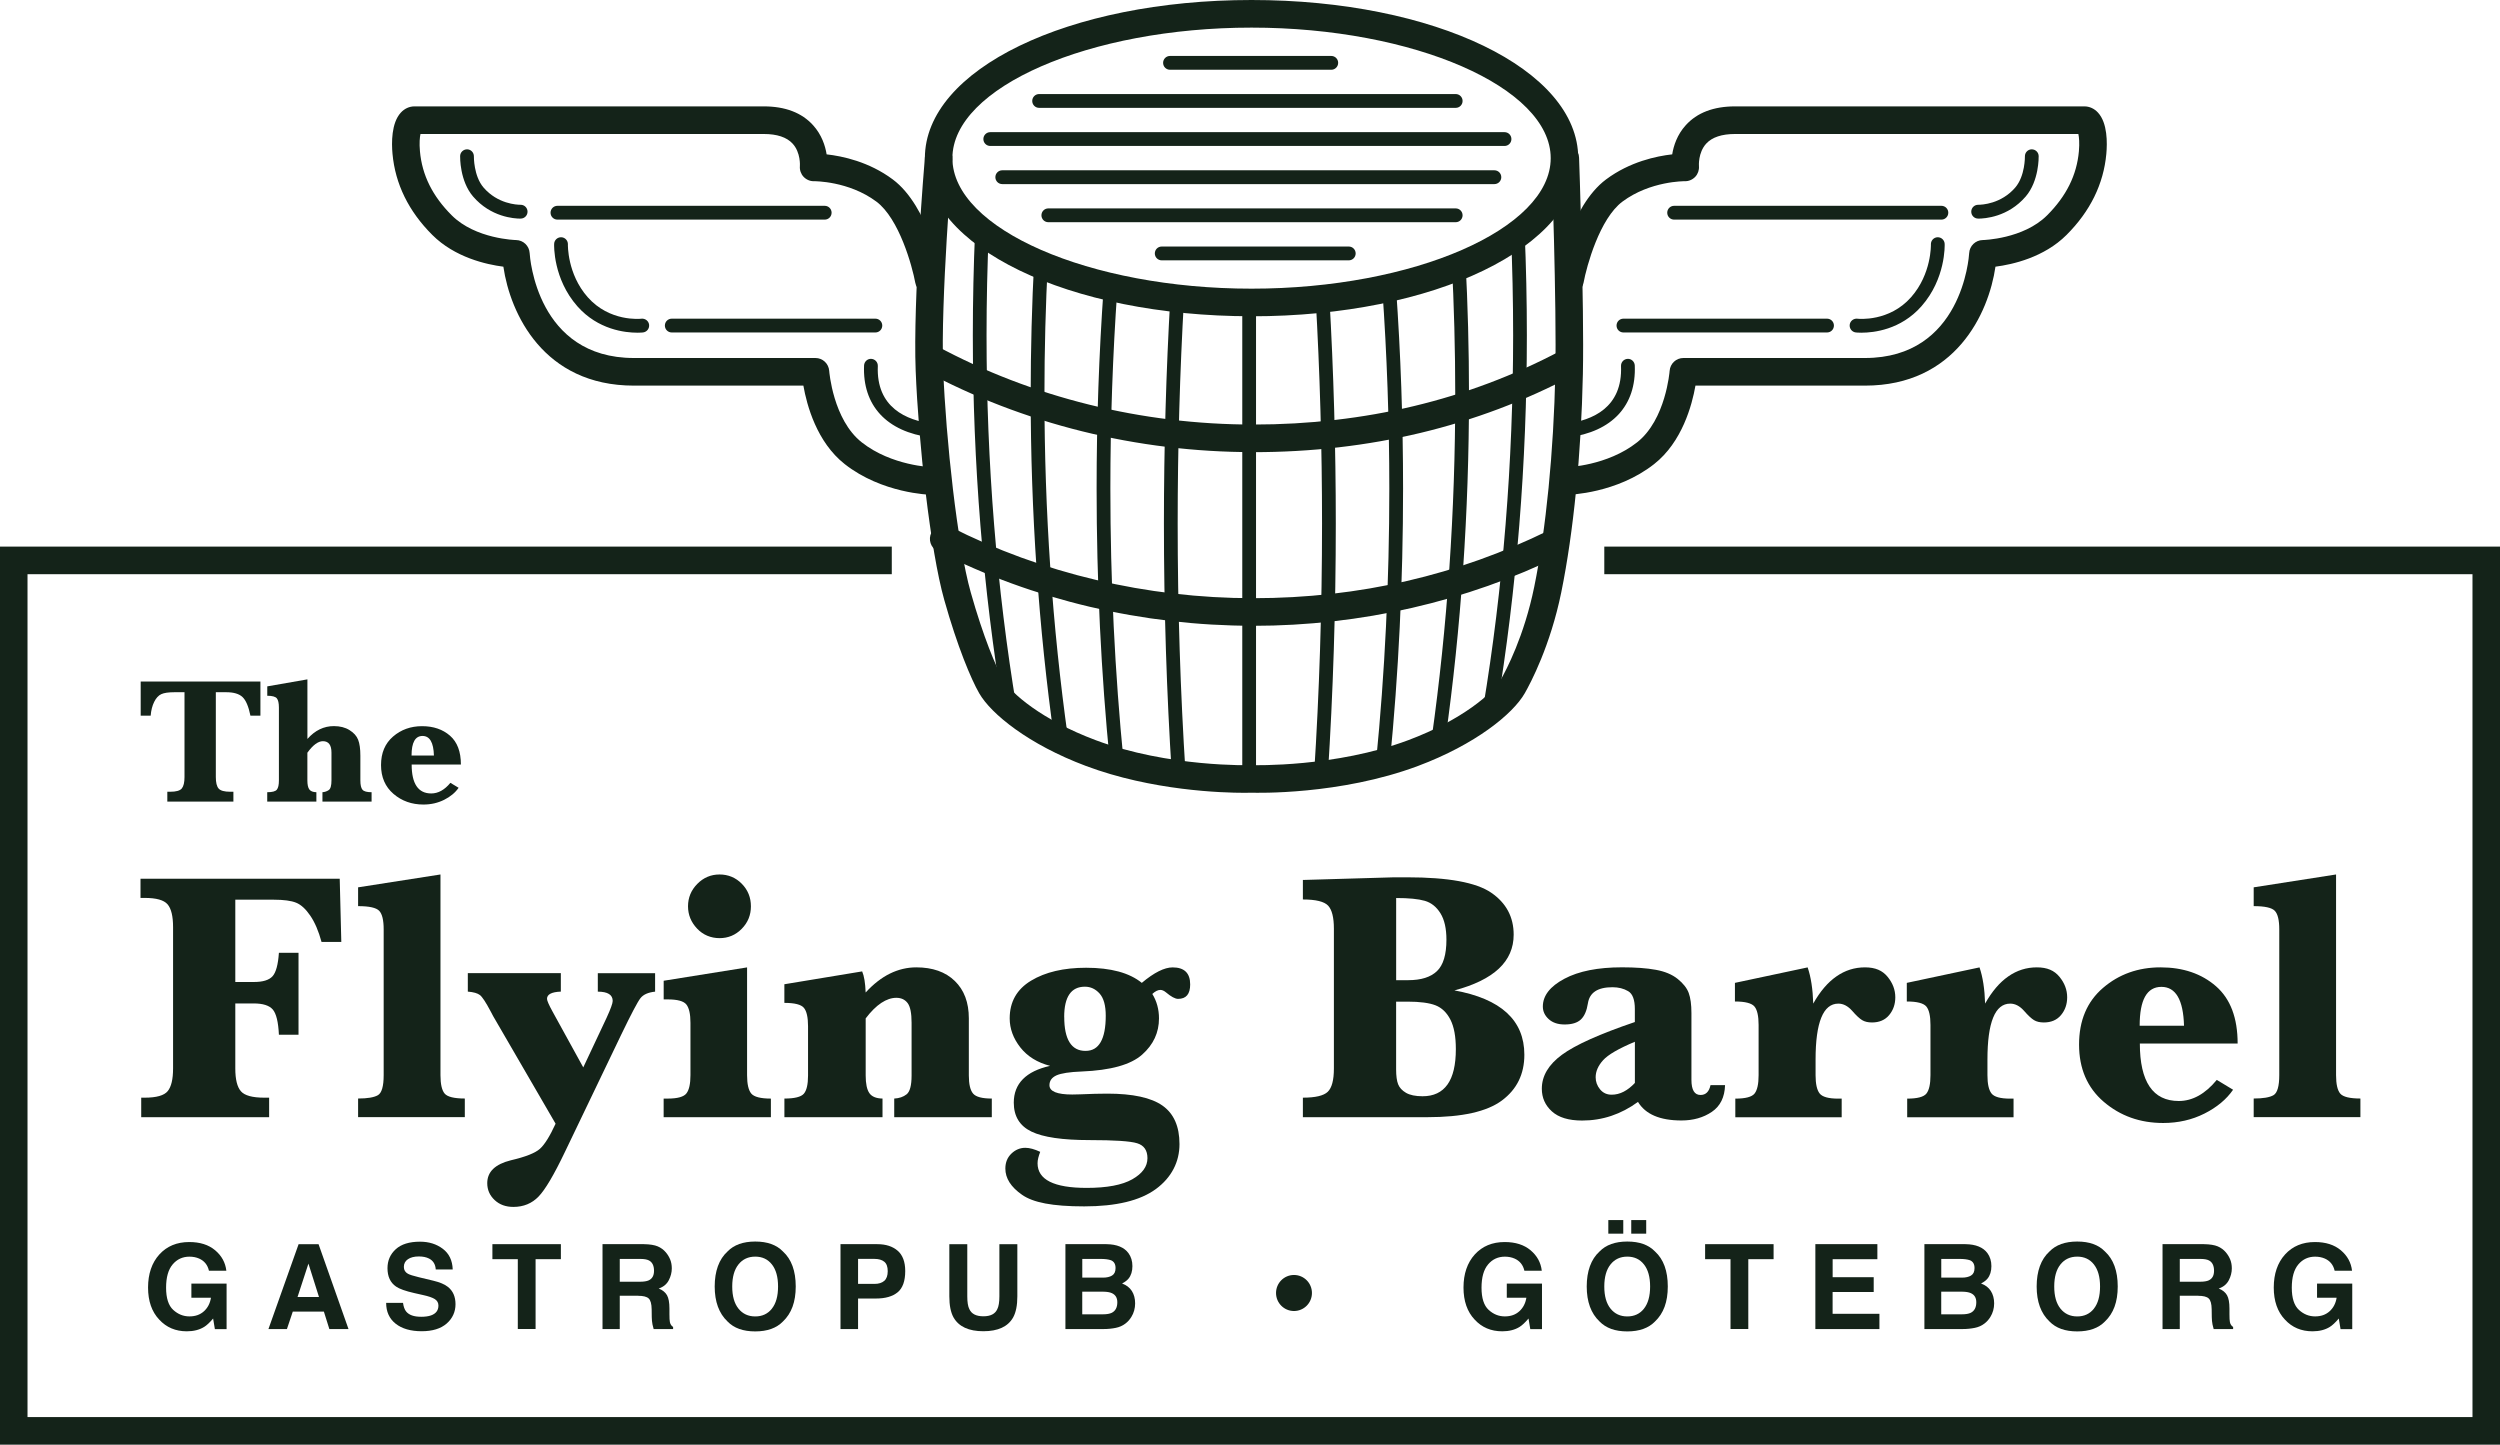 <svg width="443" height="256" viewBox="0 0 443 256" fill="none" xmlns="http://www.w3.org/2000/svg">
<g clip-path="url(#clip0_52_18)">
<path d="M41.696 177.804V189.337C41.696 191.27 42.027 192.613 42.69 193.372C43.352 194.131 44.727 194.508 46.822 194.508H47.69V197.965H25.023V194.508H25.642C27.73 194.508 29.093 194.119 29.724 193.341C30.356 192.563 30.668 191.226 30.668 189.337V164.282C30.668 162.349 30.343 161.006 29.693 160.247C29.043 159.488 27.693 159.111 25.642 159.111H24.898V155.717H60.199L60.48 166.905H56.974C56.455 164.991 55.792 163.447 54.986 162.261C54.179 161.075 53.342 160.31 52.473 159.959C51.604 159.607 50.279 159.425 48.497 159.425H41.696V174.008H45.015C46.59 174.008 47.678 173.669 48.291 172.998C48.903 172.32 49.278 170.933 49.422 168.837H52.898V183.357H49.422C49.316 181.092 48.953 179.605 48.334 178.883C47.715 178.168 46.584 177.81 44.952 177.81H41.696V177.804Z" fill="#142319"/>
<path d="M78.052 154.957V190.516C78.052 192.116 78.302 193.208 78.796 193.786C79.29 194.363 80.483 194.658 82.365 194.658V197.958H63.455V194.658C65.112 194.658 66.281 194.463 66.962 194.068C67.643 193.673 67.987 192.487 67.987 190.516V164.683C67.987 163.045 67.725 161.947 67.193 161.395C66.668 160.843 65.418 160.567 63.455 160.567V157.235L78.046 154.957H78.052Z" fill="#142319"/>
<path d="M103.351 189.149L107.483 180.364C108.208 178.783 108.57 177.785 108.57 177.371C108.57 176.273 107.689 175.721 105.932 175.721V172.452H116.084V175.721C114.865 175.846 113.996 176.229 113.49 176.875C112.984 177.522 111.84 179.693 110.058 183.389L100.125 204.083C98.181 208.155 96.618 210.803 95.436 212.027C94.255 213.25 92.767 213.865 90.967 213.865C89.623 213.865 88.516 213.464 87.647 212.648C86.778 211.832 86.341 210.841 86.341 209.655C86.341 207.641 87.741 206.292 90.529 205.601C93.117 204.999 94.83 204.321 95.668 203.575C96.505 202.828 97.431 201.341 98.45 199.12L87.397 180.075L86.903 179.141C86.078 177.584 85.453 176.643 85.041 176.323C84.628 176.003 83.915 175.796 82.897 175.714V172.445H99.381V175.714C97.743 175.777 96.93 176.204 96.93 176.995C96.93 177.308 97.262 178.068 97.924 179.272L103.357 189.149H103.351Z" fill="#142319"/>
<path d="M132.382 171.416V190.523C132.382 192.104 132.632 193.189 133.126 193.779C133.62 194.369 134.782 194.67 136.601 194.67V197.971H117.598V194.67H118.31C120.067 194.67 121.18 194.357 121.648 193.735C122.117 193.114 122.349 192.041 122.349 190.523V181.236C122.349 179.699 122.111 178.626 121.636 178.011C121.161 177.396 120.054 177.095 118.317 177.095H117.604V173.788L132.382 171.422V171.416ZM121.917 160.598C121.917 159.061 122.467 157.737 123.561 156.626C124.655 155.515 125.974 154.957 127.506 154.957C129.037 154.957 130.375 155.509 131.45 156.607C132.526 157.705 133.063 159.036 133.063 160.598C133.063 162.161 132.519 163.485 131.432 164.589C130.344 165.693 129.037 166.239 127.506 166.239C125.974 166.239 124.58 165.674 123.518 164.539C122.449 163.409 121.917 162.092 121.917 160.598Z" fill="#142319"/>
<path d="M153.399 180.452V190.579C153.399 192.035 153.618 193.07 154.049 193.698C154.481 194.325 155.262 194.645 156.381 194.664V197.965H138.996V194.664C140.797 194.664 141.947 194.376 142.441 193.805C142.935 193.234 143.185 192.161 143.185 190.579V181.851C143.185 180.27 142.941 179.184 142.453 178.594C141.966 178.005 140.816 177.71 138.99 177.71V174.409L152.774 172.131C153.124 172.941 153.331 174.189 153.393 175.871C154.762 174.378 156.194 173.261 157.694 172.52C159.194 171.786 160.751 171.416 162.364 171.416C165.258 171.416 167.54 172.219 169.196 173.832C170.853 175.444 171.678 177.647 171.678 180.452V190.579C171.678 192.135 171.934 193.208 172.441 193.792C172.947 194.376 174.047 194.664 175.748 194.664V197.965H158.457V194.664C159.326 194.62 160.057 194.376 160.645 193.918C161.232 193.459 161.532 192.349 161.532 190.586V181.236C161.532 179.529 161.301 178.369 160.832 177.747C160.363 177.126 159.701 176.812 158.832 176.812C157.963 176.812 157.075 177.114 156.162 177.716C155.25 178.318 154.331 179.234 153.399 180.458V180.452Z" fill="#142319"/>
<path d="M186.063 188.866C183.806 188.282 182.049 187.19 180.799 185.597C179.549 183.997 178.917 182.284 178.917 180.458C178.917 177.527 180.18 175.3 182.706 173.775C185.231 172.25 188.482 171.485 192.458 171.485C194.652 171.485 196.571 171.711 198.215 172.156C199.859 172.602 201.234 173.273 202.328 174.164C204.504 172.338 206.323 171.422 207.792 171.422C209.861 171.422 210.899 172.432 210.899 174.446C210.899 176.153 210.186 177 208.754 177C208.236 177 207.523 176.617 206.61 175.846C206.26 175.557 205.929 175.413 205.616 175.413C205.179 175.413 204.704 175.651 204.191 176.128C204.979 177.414 205.373 178.858 205.373 180.458C205.373 182.974 204.379 185.114 202.391 186.877C200.384 188.665 196.815 189.663 191.676 189.87C189.526 189.951 188.032 190.184 187.206 190.554C186.381 190.93 185.962 191.508 185.962 192.298C185.962 193.396 187.306 193.948 190.001 193.948C190.582 193.948 191.914 193.905 194.008 193.823C194.733 193.804 195.464 193.792 196.215 193.792C200.728 193.792 203.985 194.501 205.991 195.912C207.998 197.324 209.005 199.602 209.005 202.739C209.005 205.877 207.604 208.657 204.816 210.702C202.022 212.748 197.79 213.771 192.12 213.771C186.45 213.771 183.062 213.087 181.099 211.712C179.13 210.338 178.148 208.795 178.148 207.069C178.148 205.99 178.505 205.105 179.217 204.421C179.93 203.737 180.755 203.392 181.687 203.392C182.431 203.392 183.312 203.631 184.325 204.107C184.181 204.484 184.068 204.842 183.981 205.18C183.893 205.519 183.856 205.839 183.856 206.128C183.856 207.584 184.581 208.675 186.031 209.403C187.482 210.131 189.651 210.495 192.551 210.495C196.152 210.495 198.846 209.987 200.64 208.97C202.428 207.954 203.328 206.705 203.328 205.231C203.328 203.838 202.716 202.953 201.497 202.583C200.278 202.206 197.471 202.024 193.083 202.024C188.282 202.024 184.837 201.522 182.762 200.512C180.68 199.502 179.642 197.795 179.642 195.385C179.642 193.704 180.18 192.317 181.255 191.225C182.331 190.133 183.937 189.349 186.069 188.872L186.063 188.866ZM188.582 180.2C188.582 182.196 188.894 183.695 189.526 184.706C190.157 185.716 191.095 186.218 192.339 186.218C193.583 186.218 194.439 185.697 195.039 184.662C195.639 183.62 195.939 182.064 195.939 179.987C195.939 178.18 195.577 176.868 194.852 176.059C194.127 175.25 193.258 174.842 192.245 174.842C191.026 174.842 190.107 175.287 189.494 176.184C188.882 177.075 188.575 178.418 188.575 180.207L188.582 180.2Z" fill="#142319"/>
<path d="M257.695 175.494C261.833 176.241 264.94 177.565 267.009 179.466C269.079 181.368 270.116 183.846 270.116 186.902C270.116 190.328 268.791 193.033 266.141 195.003C263.49 196.979 259.095 197.965 252.944 197.965H230.871V194.507C233.084 194.507 234.553 194.162 235.278 193.466C236.003 192.769 236.366 191.395 236.366 189.337V164.564C236.366 162.568 236.022 161.207 235.341 160.479C234.659 159.751 233.165 159.387 230.871 159.387V155.93L247.049 155.459H249.343C256.626 155.459 261.596 156.369 264.246 158.189C266.897 160.008 268.222 162.487 268.222 165.624C268.222 167.99 267.347 169.998 265.597 171.642C263.846 173.286 261.215 174.572 257.695 175.507V175.494ZM247.393 173.687H249.537C251.813 173.687 253.513 173.154 254.632 172.081C255.751 171.008 256.307 169.157 256.307 166.515C256.307 164.539 255.957 162.982 255.251 161.84C254.545 160.698 253.619 159.958 252.475 159.625C251.325 159.293 249.637 159.13 247.399 159.13V173.681L247.393 173.687ZM247.393 177.49V189.487C247.393 190.648 247.512 191.533 247.749 192.135C247.987 192.738 248.45 193.24 249.143 193.648C249.837 194.049 250.813 194.256 252.075 194.256C254.044 194.256 255.513 193.56 256.501 192.167C257.489 190.774 257.976 188.684 257.976 185.904C257.976 183.683 257.658 181.939 257.014 180.684C256.37 179.429 255.495 178.582 254.376 178.142C253.257 177.709 251.6 177.49 249.406 177.49H247.387H247.393Z" fill="#142319"/>
<path d="M290.258 195.253C288.745 196.358 287.17 197.18 285.526 197.732C283.882 198.284 282.156 198.56 280.356 198.56C277.974 198.56 276.193 198.021 274.999 196.941C273.805 195.862 273.211 194.519 273.211 192.919C273.211 190.654 274.399 188.652 276.78 186.902C279.162 185.151 283.463 183.225 289.695 181.104V178.801C289.695 177.157 289.302 176.103 288.514 175.638C287.726 175.168 286.795 174.936 285.72 174.936C283.113 174.936 281.663 175.889 281.375 177.803C281.169 179.115 280.756 180.062 280.131 180.652C279.506 181.242 278.55 181.537 277.243 181.537C276.062 181.537 275.124 181.223 274.43 180.589C273.736 179.955 273.392 179.215 273.392 178.362C273.392 176.429 274.667 174.791 277.212 173.436C279.756 172.081 283.163 171.409 287.426 171.409C289.808 171.409 291.796 171.553 293.402 171.848C295.009 172.137 296.303 172.677 297.284 173.467C298.266 174.258 298.922 175.086 299.241 175.958C299.56 176.831 299.722 178.017 299.722 179.51V191.351C299.722 193.139 300.26 194.03 301.335 194.03C302.267 194.03 302.854 193.446 303.104 192.285H305.68C305.617 194.425 304.836 196.006 303.336 197.023C301.835 198.039 300.041 198.548 297.947 198.548C294.14 198.548 291.571 197.45 290.246 195.247L290.258 195.253ZM289.702 191.89V184.599C286.826 185.804 284.945 186.895 284.069 187.868C283.188 188.847 282.75 189.851 282.75 190.892C282.75 191.683 283.007 192.392 283.525 193.026C284.044 193.66 284.726 193.98 285.576 193.98C286.32 193.98 287.032 193.804 287.72 193.446C288.401 193.095 289.064 192.574 289.708 191.89H289.702Z" fill="#142319"/>
<path d="M321.307 177.835C322.508 175.695 323.87 174.089 325.408 173.022C326.94 171.949 328.628 171.416 330.472 171.416C332.316 171.416 333.566 171.974 334.479 173.085C335.391 174.196 335.848 175.407 335.848 176.718C335.848 177.942 335.485 178.996 334.76 179.868C334.035 180.74 333.022 181.18 331.716 181.18C331.009 181.18 330.434 181.048 329.978 180.772C329.522 180.502 328.921 179.943 328.178 179.09C327.434 178.262 326.627 177.841 325.758 177.841C324.414 177.841 323.402 178.67 322.733 180.32C322.058 181.97 321.72 184.449 321.72 187.756V190.529C321.72 192.066 321.958 193.139 322.433 193.754C322.908 194.369 324.008 194.677 325.727 194.677H326.346V197.977H307.498V194.677C309.299 194.677 310.437 194.376 310.912 193.773C311.387 193.171 311.624 192.092 311.624 190.529V181.613C311.624 180.031 311.38 178.946 310.893 178.356C310.405 177.766 309.249 177.465 307.43 177.465V174.164L320.313 171.422C320.895 173.104 321.226 175.244 321.307 177.841V177.835Z" fill="#142319"/>
<path d="M351.763 177.835C352.963 175.695 354.326 174.089 355.863 173.022C357.395 171.949 359.083 171.416 360.927 171.416C362.771 171.416 364.021 171.974 364.934 173.085C365.847 174.196 366.303 175.407 366.303 176.718C366.303 177.942 365.94 178.996 365.215 179.868C364.49 180.74 363.477 181.18 362.171 181.18C361.464 181.18 360.889 181.048 360.433 180.772C359.977 180.502 359.377 179.943 358.633 179.09C357.889 178.262 357.082 177.841 356.213 177.841C354.869 177.841 353.857 178.67 353.188 180.32C352.513 181.97 352.175 184.449 352.175 187.756V190.529C352.175 192.066 352.413 193.139 352.888 193.754C353.363 194.369 354.463 194.677 356.182 194.677H356.801V197.977H337.954V194.677C339.754 194.677 340.892 194.376 341.367 193.773C341.842 193.171 342.079 192.092 342.079 190.529V181.613C342.079 180.031 341.836 178.946 341.348 178.356C340.86 177.766 339.704 177.465 337.885 177.465V174.164L350.769 171.422C351.35 173.104 351.681 175.244 351.763 177.841V177.835Z" fill="#142319"/>
<path d="M379.181 184.907C379.181 188.295 379.756 190.837 380.906 192.543C382.057 194.25 383.782 195.097 386.076 195.097C388.52 195.097 390.765 193.848 392.815 191.357L395.703 193.102C394.522 194.809 392.834 196.214 390.627 197.325C388.42 198.435 385.982 198.994 383.313 198.994C379.212 198.994 375.705 197.739 372.786 195.241C369.867 192.738 368.41 189.356 368.41 185.095C368.41 180.835 369.823 177.49 372.648 175.062C375.474 172.633 378.875 171.416 382.85 171.416C386.826 171.416 390.121 172.533 392.677 174.767C395.234 177.001 396.509 180.383 396.509 184.913H379.187L379.181 184.907ZM379.15 181.763H387.008C386.883 177.17 385.545 174.873 383.001 174.873C381.719 174.873 380.756 175.444 380.112 176.586C379.469 177.728 379.15 179.454 379.15 181.757V181.763Z" fill="#142319"/>
<path d="M413.95 154.957V190.516C413.95 192.116 414.2 193.208 414.694 193.786C415.194 194.369 416.382 194.658 418.264 194.658V197.958H399.354V194.658C401.01 194.658 402.179 194.463 402.86 194.068C403.542 193.673 403.886 192.487 403.886 190.516V164.683C403.886 163.045 403.623 161.947 403.092 161.395C402.567 160.843 401.316 160.567 399.354 160.567V157.235L413.944 154.957H413.95Z" fill="#142319"/>
<path d="M32.7 122.661H30.918C29.856 122.661 29.074 122.774 28.574 123.006C28.074 123.238 27.655 123.696 27.318 124.38C26.98 125.064 26.774 125.88 26.699 126.821H24.93V120.766H46.146V126.821H44.377C44.046 125.189 43.577 124.085 42.971 123.514C42.364 122.943 41.402 122.661 40.076 122.661H38.245V137.695C38.245 138.668 38.407 139.345 38.739 139.728C39.07 140.111 39.758 140.299 40.808 140.299H41.358V142.044H29.649V140.299H30.149C31.212 140.299 31.9 140.105 32.219 139.709C32.537 139.314 32.694 138.643 32.694 137.695V122.661H32.7Z" fill="#142319"/>
<path d="M54.467 133.365V138.291C54.467 139.038 54.58 139.565 54.811 139.885C55.042 140.205 55.455 140.368 56.062 140.381V142.043H47.353V140.381C48.247 140.381 48.816 140.23 49.06 139.923C49.304 139.615 49.423 139.075 49.423 138.291V125.378C49.423 124.593 49.298 124.047 49.054 123.746C48.81 123.445 48.241 123.288 47.36 123.288V121.625L54.474 120.383V130.943C55.149 130.178 55.88 129.607 56.662 129.23C57.443 128.854 58.274 128.666 59.162 128.666C60.244 128.666 61.169 128.898 61.931 129.375C62.694 129.845 63.2 130.416 63.463 131.088C63.725 131.759 63.857 132.7 63.857 133.911V138.291C63.857 139.094 63.982 139.646 64.232 139.941C64.482 140.236 65.019 140.381 65.845 140.381V142.043H57.137V140.381C57.556 140.349 57.924 140.224 58.249 140.004C58.575 139.785 58.737 139.214 58.737 138.291V133.365C58.737 132.016 58.231 131.339 57.218 131.339C56.799 131.339 56.361 131.508 55.905 131.841C55.449 132.173 54.974 132.681 54.48 133.365H54.467Z" fill="#142319"/>
<path d="M72.946 135.467C72.946 137.174 73.233 138.454 73.814 139.314C74.396 140.173 75.259 140.6 76.415 140.6C77.647 140.6 78.778 139.972 79.809 138.717L81.266 139.596C80.672 140.456 79.822 141.165 78.709 141.723C77.597 142.282 76.371 142.564 75.027 142.564C72.964 142.564 71.195 141.936 69.726 140.675C68.257 139.414 67.519 137.713 67.519 135.567C67.519 133.421 68.232 131.74 69.651 130.516C71.07 129.293 72.783 128.678 74.79 128.678C76.796 128.678 78.453 129.242 79.741 130.366C81.028 131.489 81.672 133.196 81.672 135.473H72.946V135.467ZM72.933 133.88H76.89C76.828 131.564 76.153 130.41 74.871 130.41C74.227 130.41 73.74 130.698 73.414 131.276C73.089 131.853 72.927 132.719 72.927 133.88H72.933Z" fill="#142319"/>
<path d="M36.151 235.142C35.326 235.65 34.307 235.908 33.1 235.908C31.112 235.908 29.487 235.217 28.218 233.837C26.899 232.45 26.236 230.549 26.236 228.146C26.236 225.742 26.905 223.76 28.237 222.291C29.575 220.823 31.337 220.089 33.532 220.089C35.438 220.089 36.963 220.572 38.12 221.545C39.276 222.517 39.939 223.722 40.108 225.171H37.026C36.788 224.142 36.207 223.427 35.288 223.019C34.776 222.793 34.2 222.68 33.569 222.68C32.362 222.68 31.369 223.138 30.593 224.055C29.818 224.971 29.431 226.345 29.431 228.183C29.431 230.022 29.849 231.34 30.694 232.111C31.537 232.883 32.488 233.266 33.563 233.266C34.638 233.266 35.476 232.959 36.145 232.35C36.813 231.741 37.226 230.944 37.382 229.959H33.913V227.449H40.152V235.519H38.076L37.764 233.642C37.163 234.358 36.62 234.86 36.138 235.155L36.151 235.142Z" fill="#142319"/>
<path d="M57.4 232.419H51.88L50.842 235.512H47.566L52.911 220.472H56.449L61.757 235.512H58.362L57.393 232.419H57.4ZM56.524 229.827L54.655 223.91L52.724 229.827H56.524Z" fill="#142319"/>
<path d="M74.577 233.335C75.315 233.335 75.915 233.254 76.377 233.091C77.252 232.777 77.69 232.193 77.69 231.346C77.69 230.85 77.471 230.468 77.04 230.192C76.609 229.928 75.927 229.69 74.996 229.489L73.408 229.131C71.852 228.78 70.77 228.391 70.176 227.977C69.163 227.28 68.663 226.195 68.663 224.72C68.663 223.371 69.151 222.254 70.126 221.363C71.101 220.472 72.533 220.026 74.427 220.026C76.008 220.026 77.353 220.447 78.465 221.288C79.578 222.128 80.166 223.346 80.222 224.946H77.215C77.159 224.042 76.765 223.396 76.034 223.019C75.546 222.768 74.94 222.643 74.214 222.643C73.408 222.643 72.764 222.806 72.283 223.132C71.801 223.459 71.564 223.917 71.564 224.5C71.564 225.04 71.802 225.442 72.276 225.705C72.583 225.881 73.233 226.088 74.227 226.326L76.809 226.947C77.94 227.217 78.797 227.581 79.372 228.039C80.266 228.748 80.716 229.771 80.716 231.108C80.716 232.444 80.191 233.624 79.147 234.534C78.103 235.444 76.621 235.895 74.708 235.895C72.795 235.895 71.22 235.45 70.101 234.553C68.982 233.662 68.426 232.432 68.426 230.863H71.414C71.508 231.553 71.695 232.061 71.97 232.4C72.477 233.022 73.352 233.329 74.583 233.329L74.577 233.335Z" fill="#142319"/>
<path d="M99.388 220.466V223.126H94.905V235.5H91.755V223.126H87.254V220.466H99.394H99.388Z" fill="#142319"/>
<path d="M113.054 229.608H109.822V235.507H106.766V220.466H114.117C115.167 220.485 115.974 220.616 116.543 220.855C117.105 221.093 117.587 221.445 117.98 221.909C118.305 222.292 118.562 222.712 118.755 223.177C118.943 223.641 119.043 224.168 119.043 224.758C119.043 225.473 118.862 226.176 118.505 226.866C118.149 227.556 117.555 228.046 116.724 228.328C117.418 228.604 117.905 229.006 118.193 229.514C118.48 230.022 118.624 230.813 118.624 231.867V232.877C118.624 233.568 118.649 234.032 118.705 234.277C118.787 234.666 118.974 234.948 119.274 235.136V235.513H115.83C115.736 235.18 115.667 234.91 115.624 234.71C115.542 234.289 115.499 233.856 115.492 233.411L115.474 232.011C115.461 231.051 115.286 230.411 114.948 230.091C114.611 229.771 113.986 229.614 113.061 229.614L113.054 229.608ZM114.955 226.879C115.58 226.59 115.892 226.025 115.892 225.184C115.892 224.275 115.592 223.66 114.986 223.346C114.648 223.17 114.136 223.082 113.461 223.082H109.822V227.123H113.367C114.073 227.123 114.598 227.042 114.955 226.879Z" fill="#142319"/>
<path d="M133.827 235.926C131.683 235.926 130.051 235.343 128.92 234.17C127.401 232.733 126.645 230.668 126.645 227.964C126.645 225.259 127.401 223.138 128.92 221.758C130.051 220.591 131.689 220.001 133.827 220.001C135.965 220.001 137.603 220.585 138.734 221.758C140.247 223.138 141.004 225.209 141.004 227.964C141.004 230.718 140.247 232.733 138.734 234.17C137.603 235.337 135.965 235.926 133.827 235.926ZM136.784 231.885C137.509 230.969 137.872 229.658 137.872 227.97C137.872 226.282 137.509 224.977 136.778 224.055C136.053 223.132 135.065 222.674 133.827 222.674C132.589 222.674 131.596 223.132 130.858 224.055C130.12 224.977 129.751 226.282 129.751 227.976C129.751 229.67 130.12 230.976 130.858 231.892C131.596 232.808 132.583 233.272 133.827 233.272C135.071 233.272 136.053 232.814 136.784 231.892V231.885Z" fill="#142319"/>
<path d="M155.231 230.098H152.049V235.507H148.936V220.466H155.462C156.968 220.466 158.169 220.855 159.063 221.627C159.956 222.398 160.407 223.603 160.407 225.228C160.407 227.004 159.956 228.259 159.063 228.993C158.169 229.727 156.893 230.098 155.231 230.098ZM156.693 226.967C157.1 226.609 157.306 226.038 157.306 225.254C157.306 224.469 157.1 223.911 156.693 223.578C156.281 223.246 155.712 223.076 154.968 223.076H152.049V227.506H154.968C155.706 227.506 156.281 227.324 156.693 226.967Z" fill="#142319"/>
<path d="M177.091 229.714V220.472H180.273V229.714C180.273 231.315 180.023 232.557 179.529 233.448C178.61 235.079 176.847 235.895 174.253 235.895C171.659 235.895 169.896 235.079 168.965 233.448C168.471 232.557 168.221 231.315 168.221 229.714V220.472H171.403V229.714C171.403 230.75 171.521 231.503 171.771 231.98C172.153 232.821 172.978 233.247 174.253 233.247C175.528 233.247 176.341 232.827 176.722 231.98C176.966 231.503 177.091 230.75 177.091 229.714Z" fill="#142319"/>
<path d="M195.582 235.507H188.793V220.466H196.069C197.907 220.491 199.208 221.024 199.97 222.066C200.433 222.706 200.664 223.471 200.664 224.362C200.664 225.254 200.433 226.019 199.97 226.577C199.714 226.891 199.333 227.174 198.832 227.437C199.595 227.713 200.176 228.159 200.564 228.761C200.952 229.37 201.145 230.104 201.145 230.964C201.145 231.823 200.92 232.652 200.477 233.361C200.189 233.831 199.839 234.226 199.408 234.547C198.926 234.917 198.357 235.168 197.707 235.299C197.057 235.431 196.344 235.507 195.576 235.507H195.582ZM197.063 226.019C197.47 225.774 197.676 225.335 197.676 224.701C197.676 223.999 197.407 223.54 196.863 223.315C196.394 223.158 195.801 223.082 195.075 223.082H191.781V226.396H195.463C196.119 226.396 196.657 226.27 197.07 226.019H197.063ZM195.507 228.887H191.775V232.896H195.457C196.113 232.896 196.626 232.808 196.995 232.633C197.657 232.306 197.989 231.679 197.989 230.757C197.989 229.972 197.663 229.439 197.02 229.144C196.663 228.981 196.157 228.893 195.507 228.887Z" fill="#142319"/>
<path d="M269.246 235.142C268.421 235.65 267.402 235.908 266.196 235.908C264.208 235.908 262.583 235.217 261.314 233.837C259.995 232.45 259.332 230.549 259.332 228.146C259.332 225.742 260.001 223.76 261.332 222.291C262.67 220.823 264.433 220.089 266.627 220.089C268.534 220.089 270.059 220.572 271.216 221.545C272.372 222.517 273.035 223.722 273.204 225.171H270.122C269.884 224.142 269.303 223.427 268.384 223.019C267.865 222.793 267.296 222.68 266.665 222.68C265.458 222.68 264.464 223.138 263.689 224.055C262.914 224.971 262.526 226.345 262.526 228.183C262.526 230.022 262.945 231.34 263.789 232.111C264.627 232.883 265.583 233.266 266.652 233.266C267.721 233.266 268.565 232.959 269.234 232.35C269.903 231.741 270.315 230.944 270.472 229.959H267.002V227.449H273.241V235.519H271.166L270.853 233.642C270.247 234.358 269.709 234.86 269.228 235.155L269.246 235.142Z" fill="#142319"/>
<path d="M288.357 235.927C286.213 235.927 284.581 235.343 283.443 234.17C281.924 232.733 281.168 230.668 281.168 227.964C281.168 225.259 281.924 223.139 283.443 221.758C284.575 220.591 286.213 220.001 288.357 220.001C290.501 220.001 292.133 220.585 293.264 221.758C294.777 223.139 295.533 225.209 295.533 227.964C295.533 230.719 294.777 232.733 293.264 234.17C292.133 235.337 290.495 235.927 288.357 235.927ZM291.314 231.886C292.039 230.97 292.401 229.658 292.401 227.97C292.401 226.282 292.039 224.977 291.307 224.055C290.582 223.132 289.595 222.674 288.357 222.674C287.119 222.674 286.125 223.132 285.388 224.055C284.65 224.971 284.281 226.282 284.281 227.976C284.281 229.671 284.65 230.976 285.388 231.892C286.125 232.808 287.113 233.272 288.357 233.272C289.601 233.272 290.582 232.814 291.314 231.892V231.886ZM284.994 216.192H287.644V218.608H284.994V216.192ZM289.057 216.192H291.708V218.608H289.057V216.192Z" fill="#142319"/>
<path d="M314.28 220.466V223.126H309.798V235.5H306.647V223.126H302.146V220.466H314.286H314.28Z" fill="#142319"/>
<path d="M332.015 228.937H324.738V232.802H333.034V235.507H321.682V220.466H332.671V223.126H324.745V226.32H332.021V228.931L332.015 228.937Z" fill="#142319"/>
<path d="M347.793 235.507H341.004V220.466H348.28C350.118 220.491 351.418 221.024 352.181 222.066C352.644 222.706 352.875 223.471 352.875 224.362C352.875 225.254 352.644 226.019 352.181 226.577C351.925 226.891 351.543 227.174 351.043 227.437C351.812 227.713 352.387 228.159 352.775 228.761C353.163 229.37 353.363 230.104 353.363 230.964C353.363 231.823 353.138 232.652 352.694 233.361C352.406 233.831 352.056 234.226 351.625 234.547C351.143 234.917 350.575 235.168 349.924 235.299C349.274 235.431 348.562 235.507 347.793 235.507ZM349.274 226.019C349.681 225.774 349.887 225.335 349.887 224.701C349.887 223.999 349.618 223.54 349.074 223.315C348.605 223.158 348.012 223.082 347.286 223.082H343.992V226.396H347.674C348.33 226.396 348.868 226.27 349.281 226.019H349.274ZM347.718 228.887H343.986V232.896H347.668C348.324 232.896 348.837 232.808 349.206 232.633C349.868 232.306 350.199 231.679 350.199 230.757C350.199 229.972 349.881 229.439 349.231 229.144C348.868 228.981 348.368 228.893 347.718 228.887Z" fill="#142319"/>
<path d="M368.085 235.926C365.941 235.926 364.31 235.343 363.172 234.17C361.653 232.733 360.896 230.668 360.896 227.964C360.896 225.259 361.653 223.138 363.172 221.758C364.303 220.591 365.941 220.001 368.085 220.001C370.23 220.001 371.861 220.585 372.993 221.758C374.505 223.138 375.262 225.209 375.262 227.964C375.262 230.718 374.505 232.733 372.993 234.17C371.861 235.337 370.223 235.926 368.085 235.926ZM371.042 231.885C371.767 230.969 372.13 229.658 372.13 227.97C372.13 226.282 371.767 224.977 371.036 224.055C370.311 223.132 369.323 222.674 368.085 222.674C366.848 222.674 365.854 223.132 365.116 224.055C364.378 224.971 364.01 226.282 364.01 227.976C364.01 229.67 364.378 230.976 365.116 231.892C365.854 232.808 366.841 233.272 368.085 233.272C369.329 233.272 370.311 232.814 371.042 231.892V231.885Z" fill="#142319"/>
<path d="M389.49 229.608H386.258V235.507H383.201V220.466H390.553C391.603 220.485 392.409 220.616 392.978 220.855C393.541 221.093 394.022 221.445 394.416 221.909C394.741 222.292 394.997 222.712 395.191 223.177C395.379 223.641 395.479 224.168 395.479 224.758C395.479 225.473 395.297 226.176 394.941 226.866C394.578 227.556 393.991 228.046 393.159 228.328C393.853 228.604 394.341 229.006 394.628 229.514C394.916 230.022 395.06 230.813 395.06 231.867V232.877C395.06 233.568 395.085 234.032 395.141 234.277C395.222 234.666 395.41 234.948 395.71 235.136V235.513H392.265C392.172 235.18 392.103 234.91 392.059 234.71C391.978 234.289 391.934 233.856 391.928 233.411L391.909 232.011C391.897 231.051 391.722 230.411 391.384 230.091C391.046 229.771 390.421 229.614 389.496 229.614L389.49 229.608ZM391.39 226.879C392.015 226.59 392.328 226.025 392.328 225.184C392.328 224.275 392.028 223.66 391.422 223.346C391.084 223.17 390.578 223.082 389.896 223.082H386.258V227.123H389.809C390.515 227.123 391.04 227.042 391.397 226.879H391.39Z" fill="#142319"/>
<path d="M412.825 235.142C411.999 235.65 410.98 235.908 409.774 235.908C407.786 235.908 406.161 235.217 404.892 233.837C403.573 232.45 402.91 230.549 402.91 228.146C402.91 225.742 403.579 223.76 404.911 222.291C406.248 220.823 408.011 220.089 410.205 220.089C412.112 220.089 413.637 220.572 414.794 221.545C415.95 222.517 416.613 223.722 416.782 225.171H413.7C413.462 224.142 412.881 223.427 411.962 223.019C411.443 222.793 410.874 222.68 410.243 222.68C409.036 222.68 408.042 223.138 407.267 224.055C406.492 224.971 406.105 226.345 406.105 228.183C406.105 230.022 406.523 231.34 407.367 232.111C408.205 232.883 409.161 233.266 410.23 233.266C411.299 233.266 412.143 232.959 412.812 232.35C413.481 231.741 413.894 230.944 414.05 229.959H410.58V227.449H416.819V235.519H414.744L414.431 233.642C413.825 234.358 413.287 234.86 412.806 235.155L412.825 235.142Z" fill="#142319"/>
<path d="M229.295 232.313C231.052 232.313 232.477 230.883 232.477 229.119C232.477 227.355 231.052 225.925 229.295 225.925C227.538 225.925 226.113 227.355 226.113 229.119C226.113 230.883 227.538 232.313 229.295 232.313Z" fill="#142319"/>
<path d="M443 256H0V96.852H158.025V101.746H4.876V251.105H438.124V101.746H284.281V96.852H443V256Z" fill="#142319"/>
<path d="M221.775 56.04C189.319 56.04 163.889 43.736 163.889 28.017C163.889 12.299 189.319 0 221.775 0C254.232 0 279.662 12.305 279.662 28.023C279.662 43.742 254.238 56.047 221.775 56.047V56.04ZM221.775 4.894C193.044 4.894 168.765 15.486 168.765 28.023C168.765 40.56 193.038 51.152 221.775 51.152C250.512 51.152 274.786 40.56 274.786 28.023C274.786 15.486 250.506 4.894 221.775 4.894Z" fill="#142319"/>
<path d="M220.525 140.487C216.586 140.487 204.109 140.11 192.419 135.724C182.273 131.922 175.616 126.513 173.515 122.848C172.053 120.295 169.658 114.597 167.32 106.295C164.832 97.467 162.751 78.329 162.257 65.666C161.769 53.198 163.807 28.852 163.895 27.823C164.007 26.474 165.182 25.47 166.533 25.589C167.877 25.702 168.871 26.888 168.758 28.237C168.739 28.488 166.652 53.311 167.133 65.471C167.62 77.858 169.627 96.482 172.015 104.965C174.241 112.853 176.497 118.218 177.754 120.42C179.098 122.767 184.561 127.561 194.132 131.15C207.053 135.994 221.55 135.593 221.7 135.586H221.925C222.15 135.586 236.653 135.994 249.568 131.15C259.139 127.561 264.602 122.767 265.946 120.42C266.884 118.776 270.084 112.74 271.872 103.961C273.954 93.777 275.31 80.004 275.604 66.174C275.861 53.919 274.942 28.375 274.935 28.117C274.885 26.768 275.936 25.633 277.286 25.582C278.605 25.526 279.761 26.586 279.811 27.936C279.818 28.193 280.743 53.882 280.487 66.275C280.186 80.594 278.824 94.323 276.661 104.94C274.723 114.434 271.216 121.048 270.184 122.848C268.09 126.519 261.433 131.922 251.281 135.724C237.434 140.914 222.481 140.487 221.85 140.468H221.787C221.7 140.468 221.262 140.487 220.537 140.487H220.525Z" fill="#142319"/>
<path d="M235.903 12.361H207.322C206.647 12.361 206.104 11.815 206.104 11.138C206.104 10.46 206.647 9.914 207.322 9.914H235.903C236.578 9.914 237.122 10.46 237.122 11.138C237.122 11.815 236.578 12.361 235.903 12.361Z" fill="#142319"/>
<path d="M257.952 19.113H184.131C183.456 19.113 182.912 18.567 182.912 17.89C182.912 17.212 183.456 16.666 184.131 16.666H257.952C258.627 16.666 259.171 17.212 259.171 17.89C259.171 18.567 258.627 19.113 257.952 19.113Z" fill="#142319"/>
<path d="M266.603 25.865H175.473C174.798 25.865 174.254 25.319 174.254 24.642C174.254 23.964 174.798 23.418 175.473 23.418H266.603C267.279 23.418 267.822 23.964 267.822 24.642C267.822 25.319 267.279 25.865 266.603 25.865Z" fill="#142319"/>
<path d="M264.809 32.623H177.598C176.923 32.623 176.379 32.077 176.379 31.399C176.379 30.722 176.923 30.176 177.598 30.176H264.809C265.484 30.176 266.028 30.722 266.028 31.399C266.028 32.077 265.484 32.623 264.809 32.623Z" fill="#142319"/>
<path d="M257.951 39.375H185.762C185.087 39.375 184.543 38.829 184.543 38.151C184.543 37.474 185.087 36.928 185.762 36.928H257.951C258.626 36.928 259.17 37.474 259.17 38.151C259.17 38.829 258.626 39.375 257.951 39.375Z" fill="#142319"/>
<path d="M239.004 46.133H205.854C205.179 46.133 204.635 45.587 204.635 44.909C204.635 44.231 205.179 43.685 205.854 43.685H239.004C239.679 43.685 240.223 44.231 240.223 44.909C240.223 45.587 239.679 46.133 239.004 46.133Z" fill="#142319"/>
<path d="M178.942 126.852C178.355 126.852 177.842 126.425 177.742 125.829C174.191 104.438 172.385 82.1 172.385 59.435C172.385 53.286 172.522 47.074 172.785 40.968C172.816 40.291 173.385 39.77 174.054 39.801C174.729 39.833 175.248 40.404 175.217 41.075C174.954 47.143 174.816 53.317 174.816 59.435C174.816 81.962 176.604 104.168 180.136 125.421C180.249 126.086 179.799 126.72 179.136 126.833C179.067 126.845 178.999 126.852 178.936 126.852H178.942Z" fill="#142319"/>
<path d="M188.032 132.11C187.431 132.11 186.913 131.67 186.825 131.056C184.043 111.271 182.637 90.721 182.637 69.977C182.637 61.976 182.849 53.913 183.268 46.013C183.306 45.335 183.874 44.821 184.55 44.858C185.225 44.896 185.737 45.473 185.7 46.145C185.281 54.007 185.075 62.026 185.075 69.977C185.075 90.608 186.475 111.039 189.238 130.71C189.332 131.382 188.869 131.997 188.2 132.091C188.144 132.097 188.088 132.103 188.032 132.103V132.11Z" fill="#142319"/>
<path d="M197.896 136.308C197.277 136.308 196.746 135.837 196.683 135.203C195.114 119.403 194.32 103.032 194.32 86.542C194.32 74.62 194.739 62.679 195.564 51.058C195.614 50.387 196.196 49.872 196.865 49.922C197.533 49.972 198.04 50.556 197.996 51.227C197.177 62.792 196.758 74.67 196.758 86.542C196.758 102.951 197.552 119.24 199.109 134.959C199.178 135.63 198.684 136.232 198.015 136.295C197.971 136.295 197.934 136.295 197.89 136.295L197.896 136.308Z" fill="#142319"/>
<path d="M208.872 138.529C208.234 138.529 207.696 138.033 207.659 137.387C206.721 122.779 206.246 107.77 206.246 92.773C206.246 79.301 206.634 65.785 207.39 52.601C207.428 51.93 208.015 51.416 208.678 51.453C209.347 51.491 209.866 52.068 209.822 52.746C209.065 65.879 208.684 79.345 208.684 92.773C208.684 107.713 209.159 122.666 210.097 137.23C210.141 137.901 209.628 138.485 208.959 138.529C208.934 138.529 208.903 138.529 208.878 138.529H208.872Z" fill="#142319"/>
<path d="M264.008 126.852C263.94 126.852 263.877 126.852 263.808 126.833C263.146 126.72 262.696 126.093 262.808 125.421C266.34 104.168 268.128 81.962 268.128 59.435C268.128 53.324 267.997 47.143 267.728 41.075C267.697 40.397 268.222 39.826 268.891 39.801C269.541 39.757 270.135 40.297 270.16 40.968C270.429 47.074 270.56 53.286 270.56 59.435C270.56 82.1 268.759 104.438 265.209 125.829C265.109 126.425 264.59 126.852 264.008 126.852Z" fill="#142319"/>
<path d="M254.918 132.11C254.862 132.11 254.806 132.11 254.743 132.098C254.074 132.004 253.612 131.382 253.705 130.717C256.468 111.046 257.869 90.609 257.869 69.983C257.869 62.033 257.656 54.02 257.244 46.151C257.206 45.474 257.725 44.903 258.394 44.865C259.063 44.84 259.638 45.348 259.675 46.02C260.094 53.932 260.307 61.995 260.307 69.983C260.307 90.728 258.9 111.278 256.118 131.062C256.031 131.671 255.512 132.116 254.912 132.116L254.918 132.11Z" fill="#142319"/>
<path d="M245.054 136.308C245.017 136.308 244.973 136.308 244.929 136.308C244.261 136.239 243.773 135.643 243.835 134.971C245.398 119.253 246.186 102.957 246.186 86.555C246.186 74.683 245.767 62.805 244.948 51.24C244.898 50.569 245.405 49.979 246.08 49.935C246.742 49.885 247.336 50.393 247.38 51.071C248.205 62.685 248.624 74.626 248.624 86.555C248.624 103.045 247.83 119.416 246.261 135.216C246.198 135.85 245.667 136.32 245.048 136.32L245.054 136.308Z" fill="#142319"/>
<path d="M234.071 138.529C234.071 138.529 234.021 138.529 233.99 138.529C233.321 138.485 232.808 137.902 232.852 137.23C233.79 122.666 234.265 107.707 234.265 92.773C234.265 79.351 233.884 65.886 233.127 52.746C233.09 52.075 233.602 51.491 234.271 51.453C234.959 51.422 235.522 51.93 235.559 52.602C236.315 65.791 236.703 79.307 236.703 92.773C236.703 107.757 236.228 122.767 235.29 137.387C235.246 138.033 234.715 138.529 234.077 138.529H234.071Z" fill="#142319"/>
<path d="M221.35 139.596C220.675 139.596 220.131 139.05 220.131 138.372V54.428C220.131 53.75 220.675 53.204 221.35 53.204C222.025 53.204 222.569 53.75 222.569 54.428V138.372C222.569 139.05 222.025 139.596 221.35 139.596Z" fill="#142319"/>
<path d="M222.063 110.888C202.44 110.888 183.093 106.314 166.114 97.667C164.914 97.059 164.433 95.584 165.045 94.379C165.658 93.174 167.121 92.691 168.321 93.306C184.618 101.608 203.203 106 222.063 106C240.923 106 258.439 101.859 274.373 94.022C275.58 93.425 277.043 93.927 277.636 95.145C278.23 96.362 277.73 97.824 276.518 98.42C259.92 106.584 241.092 110.895 222.063 110.895V110.888Z" fill="#142319"/>
<path d="M222.064 80.117C201.472 80.117 181.299 75.11 163.721 65.641C162.533 65.001 162.089 63.52 162.727 62.328C163.364 61.136 164.84 60.69 166.027 61.33C182.9 70.423 202.278 75.229 222.064 75.229C241.849 75.229 260.109 70.849 276.443 62.209C277.631 61.581 279.106 62.033 279.737 63.232C280.363 64.43 279.906 65.905 278.718 66.538C261.678 75.555 242.618 80.124 222.064 80.124V80.117Z" fill="#142319"/>
<path d="M277.712 87.678C276.387 87.678 275.305 86.618 275.274 85.281C275.249 83.932 276.312 82.809 277.662 82.784C277.724 82.784 284.794 82.558 290.089 78.385C295.184 74.376 295.853 65.804 295.859 65.716C295.953 64.436 297.009 63.438 298.291 63.438H330.466C347.638 63.438 348.895 45.605 348.938 44.846C349.013 43.566 350.064 42.556 351.345 42.537C351.408 42.537 358.528 42.368 362.741 38.163C366.154 34.756 367.998 31.042 368.38 26.812C368.511 25.325 368.411 24.321 368.286 23.744H307.443C305.105 23.744 303.386 24.315 302.348 25.444C300.879 27.038 301.048 29.416 301.054 29.442C301.11 30.132 300.873 30.828 300.398 31.33C299.922 31.832 299.235 32.133 298.566 32.108C298.51 32.115 292.434 32.046 287.501 35.723C283.463 38.734 281.156 47.124 280.606 50.105C280.362 51.435 279.093 52.313 277.768 52.069C276.443 51.824 275.568 50.55 275.811 49.22C275.905 48.705 278.181 36.576 284.594 31.795C288.814 28.645 293.546 27.66 296.316 27.352C296.559 25.834 297.184 23.882 298.716 22.188C300.716 19.973 303.654 18.85 307.449 18.85H369.349C370.261 18.85 371.124 19.245 371.78 19.973C373.462 21.818 373.418 25.331 373.243 27.258C372.756 32.604 370.386 37.442 366.186 41.633C362.197 45.618 356.634 46.867 353.596 47.256C352.389 55.564 346.482 68.333 330.472 68.333H300.435C299.829 71.79 298.066 78.341 293.109 82.238C286.501 87.433 278.124 87.672 277.774 87.678C277.756 87.678 277.737 87.678 277.724 87.678H277.712Z" fill="#142319"/>
<path d="M344.018 38.917H296.653C295.977 38.917 295.434 38.371 295.434 37.693C295.434 37.016 295.977 36.47 296.653 36.47H344.018C344.693 36.47 345.237 37.016 345.237 37.693C345.237 38.371 344.693 38.917 344.018 38.917Z" fill="#142319"/>
<path d="M323.752 58.914H287.67C286.995 58.914 286.451 58.368 286.451 57.69C286.451 57.013 286.995 56.467 287.67 56.467H323.752C324.427 56.467 324.971 57.013 324.971 57.69C324.971 58.368 324.427 58.914 323.752 58.914Z" fill="#142319"/>
<path d="M277.711 77.513C277.105 77.513 276.58 77.061 276.505 76.446C276.417 75.775 276.892 75.166 277.561 75.078C282.149 74.488 287.55 72.242 287.244 64.863C287.219 64.185 287.738 63.62 288.413 63.589C289.082 63.551 289.651 64.085 289.682 64.762C289.976 71.865 285.675 76.509 277.874 77.506C277.824 77.513 277.767 77.519 277.717 77.519L277.711 77.513Z" fill="#142319"/>
<path d="M329.885 58.958C329.278 58.958 328.897 58.914 328.835 58.908C328.166 58.826 327.691 58.218 327.766 57.546C327.847 56.875 328.453 56.404 329.116 56.473C329.36 56.505 334.779 57.05 338.649 52.658C342.293 48.529 342.156 43.365 342.156 43.309C342.131 42.637 342.656 42.066 343.325 42.041C343.344 42.041 343.356 42.041 343.375 42.041C344.025 42.041 344.569 42.556 344.594 43.214C344.606 43.465 344.788 49.389 340.474 54.277C336.792 58.45 331.985 58.952 329.885 58.952V58.958Z" fill="#142319"/>
<path d="M350.526 38.734C349.85 38.734 349.307 38.189 349.307 37.511C349.307 36.833 349.85 36.287 350.526 36.287C351.201 36.287 354.601 36.137 357.102 33.231C358.865 31.18 358.815 27.747 358.815 27.71C358.802 27.038 359.334 26.474 360.002 26.461C360.678 26.455 361.234 26.976 361.253 27.653C361.253 27.829 361.334 32.058 358.946 34.832C355.827 38.458 351.713 38.741 350.526 38.741V38.734Z" fill="#142319"/>
<path d="M165.082 87.678C166.407 87.678 167.489 86.618 167.52 85.281C167.545 83.932 166.482 82.809 165.132 82.784C165.07 82.784 157.999 82.558 152.705 78.385C147.61 74.376 146.941 65.804 146.935 65.716C146.841 64.436 145.784 63.438 144.503 63.438H112.328C95.156 63.438 93.899 45.605 93.855 44.846C93.78 43.566 92.73 42.556 91.449 42.537C91.386 42.537 84.266 42.368 80.053 38.163C76.639 34.756 74.795 31.042 74.414 26.812C74.283 25.325 74.383 24.321 74.508 23.744H135.351C137.689 23.744 139.408 24.315 140.446 25.444C141.915 27.038 141.746 29.416 141.74 29.442C141.684 30.132 141.921 30.828 142.396 31.33C142.871 31.832 143.559 32.133 144.228 32.108C144.284 32.115 150.36 32.046 155.293 35.723C159.331 38.734 161.638 47.124 162.188 50.105C162.431 51.435 163.7 52.313 165.026 52.069C166.351 51.824 167.226 50.55 166.982 49.22C166.889 48.705 164.613 36.576 158.199 31.795C153.98 28.645 149.248 27.66 146.478 27.352C146.235 25.834 145.609 23.882 144.078 22.188C142.077 19.973 139.139 18.85 135.345 18.85H73.445C72.532 18.85 71.67 19.245 71.013 19.973C69.332 21.818 69.376 25.331 69.551 27.258C70.038 32.604 72.407 37.442 76.608 41.633C80.597 45.618 86.16 46.867 89.198 47.256C90.405 55.564 96.312 68.333 112.322 68.333H142.359C142.965 71.79 144.728 78.341 149.685 82.238C156.293 87.433 164.669 87.672 165.02 87.678C165.038 87.678 165.057 87.678 165.07 87.678H165.082Z" fill="#142319"/>
<path d="M98.776 38.917H146.141C146.816 38.917 147.36 38.371 147.36 37.693C147.36 37.016 146.816 36.47 146.141 36.47H98.776C98.1 36.47 97.557 37.016 97.557 37.693C97.557 38.371 98.1 38.917 98.776 38.917Z" fill="#142319"/>
<path d="M119.035 58.914H155.118C155.793 58.914 156.337 58.368 156.337 57.69C156.337 57.013 155.793 56.467 155.118 56.467H119.035C118.36 56.467 117.816 57.013 117.816 57.69C117.816 58.368 118.36 58.914 119.035 58.914Z" fill="#142319"/>
<path d="M165.083 77.513C165.689 77.513 166.214 77.061 166.289 76.446C166.377 75.775 165.902 75.166 165.233 75.078C160.645 74.488 155.243 72.242 155.55 64.863C155.575 64.185 155.056 63.62 154.381 63.589C153.712 63.551 153.143 64.085 153.112 64.762C152.818 71.865 157.119 76.509 164.92 77.506C164.97 77.513 165.027 77.519 165.077 77.519L165.083 77.513Z" fill="#142319"/>
<path d="M112.903 58.958C113.509 58.958 113.89 58.914 113.953 58.908C114.622 58.826 115.097 58.218 115.022 57.546C114.941 56.875 114.334 56.404 113.672 56.473C113.428 56.505 108.008 57.05 104.139 52.658C100.494 48.529 100.632 43.365 100.632 43.309C100.657 42.637 100.131 42.066 99.463 42.041C99.444 42.041 99.431 42.041 99.413 42.041C98.763 42.041 98.219 42.556 98.194 43.214C98.181 43.465 98 49.389 102.313 54.277C105.995 58.45 110.802 58.952 112.903 58.952V58.958Z" fill="#142319"/>
<path d="M92.261 38.734C92.936 38.734 93.48 38.189 93.48 37.511C93.48 36.833 92.936 36.287 92.261 36.287C91.585 36.287 88.185 36.137 85.684 33.231C83.921 31.18 83.972 27.747 83.972 27.71C83.984 27.038 83.453 26.474 82.784 26.461C82.109 26.455 81.552 26.976 81.534 27.653C81.534 27.829 81.452 32.058 83.84 34.832C86.96 38.458 91.073 38.741 92.261 38.741V38.734Z" fill="#142319"/>
</g>
<defs>
<clipPath id="clip0_52_18">
<rect width="443" height="256" fill="white"/>
</clipPath>
</defs>
</svg>
